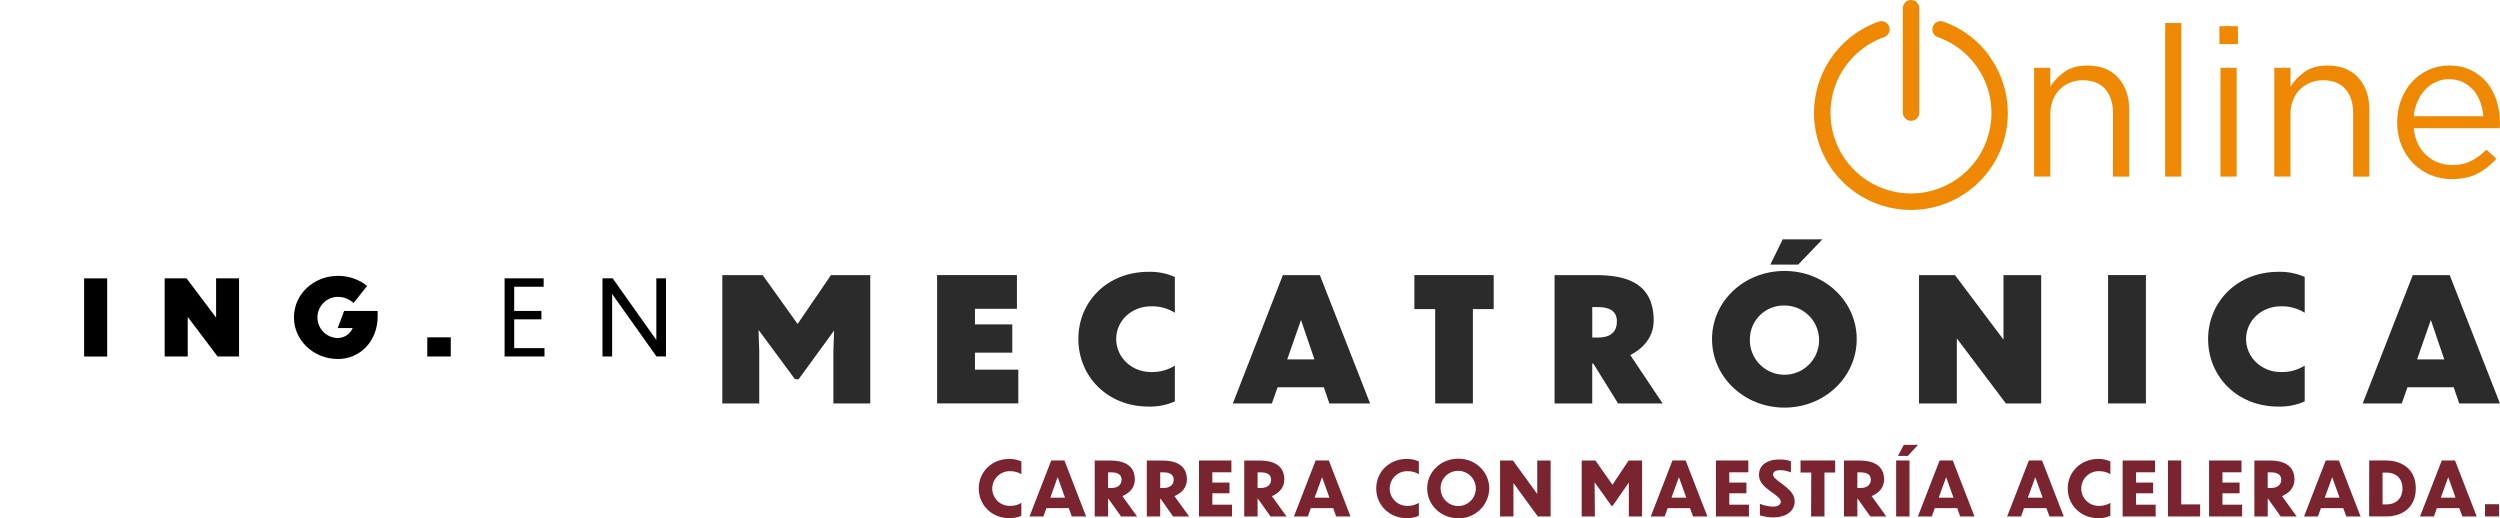 <?xml version="1.0" encoding="UTF-8"?>
<svg id="Capa_1" xmlns="http://www.w3.org/2000/svg" version="1.1" viewBox="0 0 866.14 179.56">
  <!-- Generator: Adobe Illustrator 29.6.1, SVG Export Plug-In . SVG Version: 2.1.1 Build 9)  -->
  <defs>
    <style>
      .st0 {
        fill: #79242f;
      }

      .st1 {
        fill: #ef8903;
      }

      .st2 {
        fill: #2b2b2b;
      }
    </style>
  </defs>
  <g id="Capa_2">
    <g id="Capa_3">
      <path d="M29.15,96.44h7.99v27.08h-7.99v-27.08Z"/>
      <path d="M65.04,109.79v13.72h-7.99v-27.08h7.58l10.24,13.61v-13.61h7.95v27.08h-7.43l-10.35-13.72Z"/>
      <path d="M117.12,124.38c-8.53,0-15.28-6.46-15.28-14.44s6.79-14.37,15.28-14.37c3.66-.01,7.21,1.21,10.08,3.48l-4.72,5.94c-1.45-1.36-3.35-2.13-5.34-2.14-3.94-.02-7.14,3.16-7.16,7.1-.02,3.94,3.16,7.14,7.1,7.16,2.24-.04,4.24-1.39,5.12-3.45h-5.2l2.23-5.94h11.61v1.96c0,8.46-6.06,14.7-13.72,14.7Z"/>
      <path d="M156.17,116.87v6.64h-8.13v-6.64h8.13Z"/>
      <path d="M174.82,96.44h13.53v2.9h-10.2v8.39h9.43v2.9h-9.43v9.98h10.49v2.9h-13.82v-27.08Z"/>
      <path d="M212.08,101.84v21.67h-3.34v-27.08h3.52l15.13,21.34v-21.34h3.34v27.08h-3.27l-15.39-21.67Z"/>
      <path class="st2" d="M263.03,139.78h-12.78v-44.47h13.98l12.1,16.93,11.56-16.93h13.62v44.47h-12.78v-18.18l.24-7.07-12.28,16.85h-1.26l-12.63-17.08.24,7.27v18.22Z"/>
      <path class="st2" d="M324.67,95.3h27.65v11.68h-14.54v5.42h12.93v9.78h-12.93v5.9h15.02v11.69h-28.13v-44.47Z"/>
      <path class="st2" d="M407.04,108.35c-2.46-1.54-5.33-2.31-8.23-2.23-6.86,0-12.1,5.07-12.1,11.33s5.24,11.45,12.1,11.45c2.9.08,5.77-.69,8.23-2.23v12.4c-2.87,1.27-5.99,1.88-9.12,1.79-14.31,0-24.32-10.5-24.32-23.43s10.01-23.26,24.32-23.26c3.14-.09,6.25.52,9.12,1.78v12.41Z"/>
      <path class="st2" d="M458.66,134.17h-16.03l-1.98,5.61h-13.53l17.34-44.46h12.81l17.41,44.46h-14.11l-1.92-5.61ZM455.39,124.51l-4.65-13.65-4.77,13.65h9.42Z"/>
      <path class="st2" d="M497.23,107.09h-7.21v-11.79h27.48v11.79h-7.21v32.68h-13.06v-32.68Z"/>
      <path class="st2" d="M552,125.94h-.36v13.84h-13.05v-44.47h14.19c9.29,0,20.15,1.91,20.15,15.73,0,5.67-3.52,9.6-8.1,11.98l11.2,16.76h-15.44l-8.59-13.84ZM551.65,106.39v10.56h2.03c3.94,0,6.5-1.67,6.5-5.61,0-3.71-2.74-4.95-6.56-4.95h-1.97Z"/>
      <path class="st2" d="M643.27,117.49c0,13.11-11.08,23.73-25.03,23.73s-25.1-10.63-25.1-23.73,11.09-23.62,25.1-23.62,25.03,10.56,25.03,23.62ZM606.25,117.55c-.16,6.62,5.08,12.12,11.7,12.28,6.62.16,12.12-5.08,12.28-11.7.16-6.62-5.08-12.12-11.7-12.28-.1,0-.2,0-.29,0-6.46-.16-11.82,4.94-11.98,11.4,0,.1,0,.19,0,.29h0ZM623,91.68h-9.66l4.29-8.76h13.76l-8.4,8.76Z"/>
      <path class="st2" d="M677.96,117.24v22.54h-13.11v-44.47h12.46l16.81,22.35v-22.35h13.06v44.47h-12.23l-16.99-22.54Z"/>
      <path class="st2" d="M730.35,95.3h13.12v44.47h-13.12v-44.47Z"/>
      <path class="st2" d="M798.48,108.35c-2.46-1.54-5.32-2.31-8.22-2.23-6.86,0-12.1,5.07-12.1,11.33s5.24,11.45,12.1,11.45c2.9.08,5.76-.69,8.22-2.23v12.4c-2.87,1.27-5.98,1.88-9.11,1.79-14.31.04-24.36-10.45-24.36-23.37s10.05-23.32,24.36-23.32c3.13-.09,6.25.52,9.11,1.78v12.41Z"/>
      <path class="st2" d="M850.11,134.17h-16.02l-1.99,5.61h-13.53l17.34-44.46h12.81l17.4,44.46h-14.11l-1.92-5.61ZM846.83,124.51l-4.65-13.65-4.77,13.65h9.42Z"/>
      <path class="st0" d="M353.87,164.29c-1.16-.71-2.51-1.07-3.87-1.04-3.32-.12-6.1,2.48-6.22,5.79-.12,3.32,2.48,6.1,5.79,6.22.14,0,.28,0,.42,0,1.36.03,2.71-.33,3.87-1.04v4.46c-1.31.59-2.73.88-4.16.85-6.14,0-10.61-4.6-10.61-10.3s4.46-10.24,10.61-10.24c1.44-.02,2.86.28,4.16.88v4.41Z"/>
      <path class="st0" d="M370.28,176.05h-7.75l-1.04,2.88h-4.81l7.52-19.39h4.58l7.51,19.39h-4.96l-1.04-2.88ZM368.98,172.42l-2.55-7.1-2.54,7.1h5.09Z"/>
      <path class="st0" d="M383.95,172.7h-.05v6.24h-4.63v-19.39h5.42c4.34,0,8.48,1.43,8.48,6.58,0,2.86-1.9,4.75-4.32,5.74l5.1,7.07h-5.54l-4.46-6.24ZM383.9,163.65v5.41h1.2c2.05,0,3.48-1.04,3.48-2.86,0-1.69-1.23-2.55-3.54-2.55h-1.14Z"/>
      <path class="st0" d="M402.01,172.7h-.05v6.24h-4.64v-19.39h5.41c4.34,0,8.48,1.43,8.48,6.58,0,2.86-1.9,4.75-4.32,5.74l5.1,7.07h-5.54l-4.43-6.24ZM401.96,163.65v5.41h1.2c2.05,0,3.48-1.04,3.48-2.86,0-1.69-1.23-2.55-3.54-2.55h-1.14Z"/>
      <path class="st0" d="M415.4,159.54h11.23v4.09h-6.6v3.56h5.94v3.71h-5.94v3.95h6.81v4.08h-11.44v-19.39Z"/>
      <path class="st0" d="M435.75,172.7h-.05v6.24h-4.63v-19.39h5.41c4.35,0,8.48,1.43,8.48,6.58,0,2.86-1.89,4.75-4.32,5.74l5.1,7.07h-5.54l-4.45-6.24ZM435.7,163.65v5.41h1.2c2.06,0,3.48-1.04,3.48-2.86,0-1.69-1.22-2.55-3.54-2.55h-1.14Z"/>
      <path class="st0" d="M461.89,176.05h-7.75l-1.04,2.88h-4.81l7.52-19.39h4.58l7.5,19.39h-4.97l-1.03-2.88ZM460.59,172.42l-2.55-7.1-2.58,7.1h5.13Z"/>
      <path class="st0" d="M491.58,164.29c-1.17-.71-2.51-1.07-3.88-1.04-3.32-.12-6.1,2.48-6.22,5.79s2.48,6.1,5.79,6.22c.14,0,.28,0,.42,0,1.37.03,2.71-.33,3.88-1.04v4.46c-1.31.59-2.73.88-4.16.85-6.14,0-10.61-4.6-10.61-10.3s4.46-10.24,10.61-10.24c1.44-.02,2.86.28,4.16.88v4.41Z"/>
      <path class="st0" d="M515.96,169.21c-.08,5.8-4.84,10.43-10.64,10.35-.03,0-.06,0-.09,0-6.06,0-10.77-4.63-10.77-10.35s4.71-10.3,10.77-10.3,10.73,4.63,10.73,10.3ZM499.12,169.21c0,3.37,2.72,6.11,6.08,6.11s6.11-2.72,6.11-6.08c0-3.37-2.72-6.11-6.08-6.11-3.34-.05-6.09,2.62-6.14,5.96,0,.05,0,.1,0,.15l.03-.03Z"/>
      <path class="st0" d="M524.34,167.37v11.57h-4.63v-19.39h4.46l8.42,11.6v-11.6h4.63v19.39h-4.42l-8.46-11.57Z"/>
      <path class="st0" d="M552.57,178.94h-4.58v-19.39h4.75l5.91,8.4,5.59-8.4h4.66v19.39h-4.58v-11.77l-5.59,8.06h-.45l-5.82-8.17v.97l.1,10.92Z"/>
      <path class="st0" d="M585.52,176.05h-7.75l-1.04,2.88h-4.81l7.51-19.39h4.58l7.52,19.39h-4.97l-1.04-2.88ZM584.22,172.42l-2.55-7.1-2.57,7.1h5.12Z"/>
      <path class="st0" d="M594.49,159.54h11.23v4.09h-6.6v3.56h5.94v3.71h-5.94v3.95h6.81v4.08h-11.44v-19.39Z"/>
      <path class="st0" d="M620.48,163.68c-1.17-.51-2.44-.77-3.71-.78-1.69,0-2.47.57-2.47,1.49s.96,1.69,2.97,3.15c2.97,2.23,4.5,3.77,4.5,6.19,0,3.48-3.22,5.53-7.31,5.53-1.6,0-3.2-.23-4.73-.7v-4c1.49.6,3.07.93,4.68.96,1.63,0,2.57-.8,2.57-1.72s-1.09-1.82-3.25-3.35c-3.33-2.37-4.32-3.83-4.32-6.06,0-2.7,2.18-5.2,7.09-5.2,1.35-.02,2.7.18,3.98.59v3.9Z"/>
      <path class="st0" d="M627.51,163.7h-3.71v-4.16h12.01v4.16h-3.71v15.24h-4.63l.04-15.24Z"/>
      <path class="st0" d="M643.54,172.7h-.05v6.24h-4.63v-19.39h5.41c4.34,0,8.48,1.43,8.48,6.58,0,2.86-1.9,4.75-4.32,5.74l5.1,7.07h-5.54l-4.44-6.24ZM643.49,163.65v5.41h1.19c2.05,0,3.48-1.04,3.48-2.86,0-1.69-1.23-2.55-3.54-2.55h-1.14Z"/>
      <path class="st0" d="M656.93,159.54h4.63v19.39h-4.63v-19.39ZM660.97,157.96h-3.41l2.01-3.83h4.94l-3.54,3.83Z"/>
      <path class="st0" d="M678.1,176.05h-7.78l-1.04,2.88h-4.81l7.51-19.39h4.58l7.52,19.39h-4.97l-1.01-2.88ZM676.8,172.42l-2.55-7.1-2.57,7.1h5.12Z"/>
      <path class="st0" d="M708.99,176.05h-7.75l-1.04,2.88h-4.81l7.52-19.39h4.58l7.51,19.39h-4.95l-1.05-2.88ZM707.69,172.42l-2.55-7.1-2.58,7.1h5.13Z"/>
      <path class="st0" d="M731.16,164.29c-1.16-.71-2.51-1.07-3.87-1.04-3.32-.12-6.1,2.48-6.22,5.79-.12,3.32,2.48,6.1,5.79,6.22.14,0,.28,0,.42,0,1.36.03,2.71-.33,3.87-1.04v4.46c-1.31.59-2.73.88-4.16.85-6.14,0-10.61-4.6-10.61-10.3s4.46-10.24,10.61-10.24c1.44-.02,2.86.28,4.16.88v4.41Z"/>
      <path class="st0" d="M735.4,159.54h11.23v4.09h-6.6v3.56h5.94v3.71h-5.94v3.95h6.81v4.08h-11.44v-19.39Z"/>
      <path class="st0" d="M755.7,159.54v15.21h6.55v4.18h-11.14v-19.39h4.59Z"/>
      <path class="st0" d="M765.35,159.54h11.23v4.09h-6.6v3.56h5.94v3.71h-5.94v3.95h6.81v4.08h-11.44v-19.39Z"/>
      <path class="st0" d="M785.72,172.7h-.05v6.24h-4.63v-19.39h5.41c4.34,0,8.48,1.43,8.48,6.58,0,2.86-1.9,4.75-4.32,5.74l5.1,7.07h-5.54l-4.44-6.24ZM785.66,163.65v5.41h1.2c2.05,0,3.48-1.04,3.48-2.86,0-1.69-1.23-2.55-3.54-2.55h-1.14Z"/>
      <path class="st0" d="M811.85,176.05h-7.75l-1.04,2.88h-4.81l7.51-19.39h4.56l7.52,19.39h-4.97l-1.03-2.88ZM810.55,172.42l-2.55-7.1-2.57,7.1h5.12Z"/>
      <path class="st0" d="M820.82,159.54h5.85c5.36,0,10.3,2.89,10.3,9.66s-4.84,9.72-10.24,9.72h-5.94l.04-19.38ZM825.45,174.75h1.49c2.88,0,5.41-1.82,5.41-5.54s-2.53-5.46-5.41-5.48h-1.49v11.02Z"/>
      <path class="st0" d="M852.03,176.05h-7.75l-1.04,2.88h-4.81l7.55-19.39h4.58l7.51,19.39h-4.96l-1.08-2.88ZM850.73,172.42l-2.52-7.1-2.58,7.1h5.1Z"/>
      <path class="st0" d="M865.79,174.69v4.23h-4.84v-4.23h4.84Z"/>
    </g>
  </g>
  <g>
    <path class="st1" d="M733.85,26.89c-1.24-1.34-2.74-2.37-4.52-3.1s-3.8-1.09-6.09-1.09c-3.25,0-5.9.72-7.94,2.15-2.04,1.44-3.69,3.17-4.96,5.21v-6.56h-5.61v37.67h5.61v-21.57c0-1.75.28-3.35.84-4.81s1.35-2.71,2.37-3.75c1.02-1.05,2.23-1.85,3.61-2.4,1.39-.56,2.88-.84,4.48-.84,3.35,0,5.93,1.02,7.72,3.06,1.8,2.04,2.69,4.81,2.69,8.31v22.01h5.61v-23.39c0-2.23-.33-4.27-.99-6.12s-1.61-3.44-2.84-4.77h0Z"/>
    <rect class="st1" x="750.13" y="7.98" width="5.61" height="53.19"/>
    <rect class="st1" x="769.29" y="23.5" width="5.61" height="37.67"/>
    <rect class="st1" x="768.93" y="9.07" width="6.42" height="6.2"/>
    <path class="st1" d="M817.06,26.89c-1.24-1.34-2.74-2.37-4.52-3.1s-3.8-1.09-6.09-1.09c-3.25,0-5.9.72-7.94,2.15-2.04,1.44-3.69,3.17-4.96,5.21v-6.56h-5.61v37.67h5.61v-21.57c0-1.75.28-3.35.84-4.81s1.35-2.71,2.37-3.75c1.02-1.05,2.23-1.85,3.61-2.4,1.39-.56,2.88-.84,4.48-.84,3.35,0,5.93,1.02,7.72,3.06,1.8,2.04,2.69,4.81,2.69,8.31v22.01h5.61v-23.39c0-2.23-.33-4.27-.99-6.12s-1.61-3.44-2.85-4.77h.01,0Z"/>
    <path class="st1" d="M864.97,34.87c-.78-2.43-1.92-4.54-3.42-6.34-1.51-1.79-3.35-3.22-5.54-4.26s-4.66-1.57-7.43-1.57c-2.62,0-5.04.51-7.25,1.53-2.21,1.02-4.12,2.42-5.72,4.19-1.61,1.78-2.85,3.86-3.75,6.27-.9,2.4-1.35,4.97-1.35,7.69,0,2.91.5,5.59,1.51,8.01,1.01,2.43,2.37,4.51,4.08,6.23,1.71,1.73,3.71,3.06,6,4.01,2.28.95,4.71,1.42,7.28,1.42,3.59,0,6.6-.64,9.04-1.93,2.43-1.29,4.59-3,6.49-5.14l-3.5-3.13c-1.56,1.61-3.27,2.89-5.14,3.86s-4.12,1.46-6.74,1.46c-1.65,0-3.23-.28-4.74-.84s-2.86-1.39-4.08-2.47c-1.22-1.09-2.21-2.43-2.99-4.01-.78-1.58-1.26-3.39-1.46-5.43h29.8c.05-.34.07-.66.07-.95v-.8c0-2.77-.39-5.37-1.17-7.8h0,0ZM836.26,40.26c.19-1.85.63-3.55,1.3-5.1s1.54-2.9,2.61-4.04,2.29-2.04,3.69-2.69c1.4-.66,2.92-.99,4.56-.99,1.89,0,3.54.35,4.96,1.06s2.63,1.64,3.62,2.8c.99,1.17,1.76,2.53,2.32,4.08.55,1.56.91,3.18,1.05,4.88h-24.12Z"/>
    <path class="st1" d="M689.5,19.73c-4.03-5.69-9.64-9.92-16.21-12.25-.72-.25-1.51-.21-2.2.12s-1.21.93-1.44,1.61c-.28.71-.25,1.51.08,2.2s.93,1.22,1.63,1.44c8.31,2.92,14.81,9.7,17.38,18.12,2.58,8.42,1,17.67-4.24,24.75-5.24,7.08-13.61,11.31-22.43,11.31s-17.19-4.23-22.42-11.31c-5.24-7.08-6.82-16.33-4.24-24.75,2.58-8.42,9.08-15.2,17.36-18.11.72-.24,1.33-.76,1.65-1.45s.36-1.49.1-2.15c-.24-.72-.77-1.31-1.45-1.65-.68-.33-1.48-.38-2.2-.12-7.79,2.75-14.27,8.26-18.25,15.51-3.98,7.25-5.14,15.67-3.28,23.72,1.86,8.05,6.6,15.11,13.35,19.87,5.7,4.02,12.45,6.15,19.35,6.15,1.28,0,2.57-.07,3.85-.22,8.21-.94,15.75-4.86,21.25-11.03,5.37-6.03,8.37-13.76,8.49-21.82h0v-.56c-.01-6.97-2.15-13.66-6.18-19.35,0,0,.01-.02.01-.02Z"/>
    <path class="st1" d="M662.1,41.86c.76,0,1.48-.3,2.01-.83.53-.53.83-1.26.83-2.02V2.85c0-1.57-1.28-2.85-2.85-2.85s-2.85,1.28-2.85,2.85v36.16c0,1.57,1.28,2.85,2.85,2.85,0,0,0,0,0,0Z"/>
  </g>
</svg>